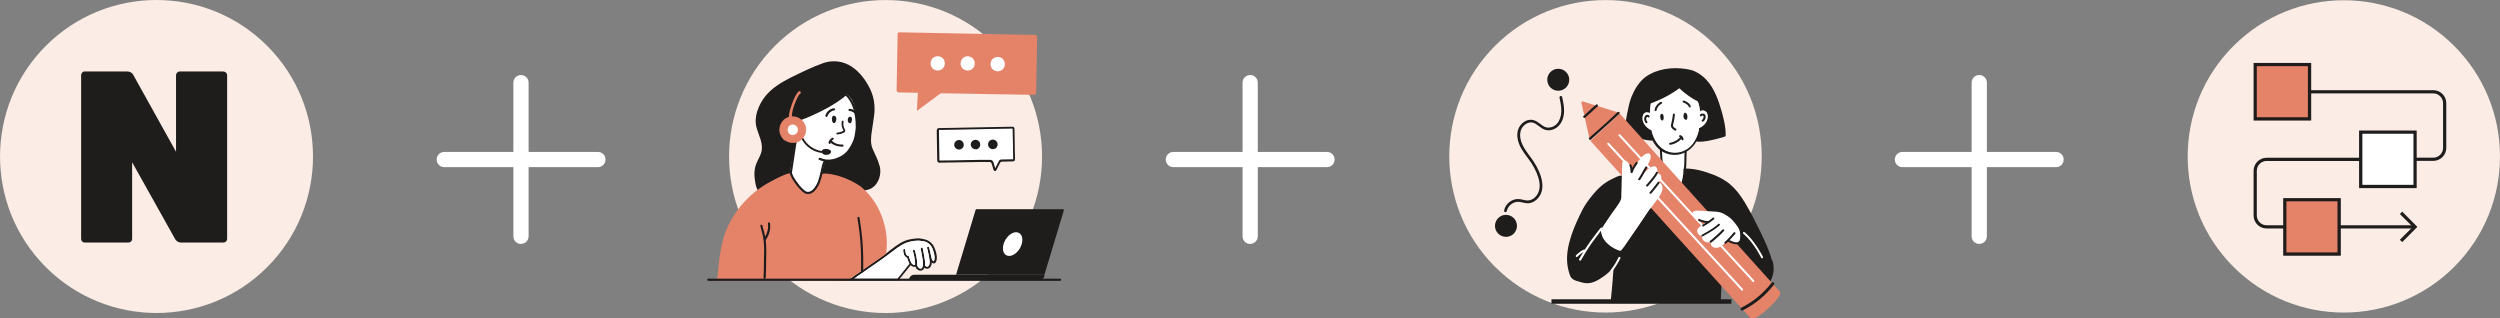 <?xml version="1.0" encoding="UTF-8"?>
<svg id="Layer_1" xmlns="http://www.w3.org/2000/svg" width="2955.4" height="375.9" version="1.1" viewBox="0 0 2955.4 375.9">
  <rect x="0" y="0" width="2955.4" height="375.9" fill="#808080" stroke="none"/>
  <!-- Generator: Adobe Illustrator 29.1.0, SVG Export Plug-In . SVG Version: 2.1.0 Build 142)  -->
  <defs>
    <style>
      .st0 {
        fill: #fbece5;
      }

      .st1 {
        fill: #fff;
      }

      .st2 {
        fill: #e58369;
      }

      .st3 {
        fill: #1f1c1c;
      }
    </style>
  </defs>
  <g>
    <path class="st1" d="M615.9,288.4c-5,0-9-4-9-9V97.7c0-5,4-9,9-9s9,4,9,9v181.6c0,5-4,9-9,9Z"/>
    <path class="st1" d="M706.8,197.6h-181.6c-5,0-9-4-9-9s4-9,9-9h181.6c5,0,9,4,9,9s-4,9-9,9Z"/>
  </g>
  <g>
    <path class="st1" d="M1477.9,288.4c-5,0-9-4-9-9V97.7c0-5,4-9,9-9s9,4,9,9v181.6c0,5-4,9-9,9Z"/>
    <path class="st1" d="M1568.7,197.6h-181.6c-5,0-9-4-9-9s4-9,9-9h181.6c5,0,9,4,9,9s-4,9-9,9Z"/>
  </g>
  <g>
    <path class="st1" d="M2339.8,288.4c-5,0-9-4-9-9V97.7c0-5,4-9,9-9s9,4,9,9v181.6c0,5-4,9-9,9Z"/>
    <path class="st1" d="M2430.6,197.6h-181.6c-5,0-9-4-9-9s4-9,9-9h181.6c5,0,9,4,9,9s-4,9-9,9Z"/>
  </g>
  <g>
    <circle class="st0" cx="1046.9" cy="185" r="185" transform="translate(175.8 794.5) rotate(-45)"/>
    <g>
      <g>
        <path class="st3" d="M1062.5,330.8c-.2.4-.5.8-1.1.7h-69.5c-1.6,0-1.6-2.5,0-2.5h69.5c1,0,1.4,1,1.1,1.8Z"/>
        <path class="st3" d="M1000.7,329.1h3.2c-.2.2-.4.4-.5.6-.6.6-.8,1.7-1.8,1.6-.5,0-1-.4-1.1-.9-.1-.5,0-.9.2-1.3Z"/>
        <path class="st3" d="M1091.5,283.7c-.1.8-.6,1.1-1.2,1.2,0,0,0,0,0,0-.1,0-.3,0-.4,0-.2,0-.3,0-.5,0,0,0,0,0,0,0,0,0-.1,0-.2-.1-.2-.1-.3-.3-.4-.6-.2-.8.4-1.6,1.3-1.6,0,0,.2,0,.3,0,0,0,0,0,0,0,0,0,.1,0,.2,0,.6.2,1.1.5,1.1,1.3Z"/>
        <path class="st3" d="M1107.3,307c-.4,1.9-1.2,4.4-3.2,4.4s-.5,0-.8-.1c-.7-.2-1.2-.5-1.8-.9-1.5-1.2-2.3-3.1-2.8-4.9-.4-1.5,1.7-2.2,2.3-.9,0,0,0,.2,0,.2.5,1.6,1.1,3.6,2.9,4,2.1-4.1.3-9.4-1-13.6-.5-1.5-1.1-2.9-2-4.2-1.7-2.3-4-4.3-6.7-5.3-1-.4-2.1-.6-3.1-.7-.3,0-.6-.1-.9-.2,0,0,0,0,0,0-.1,0-.3,0-.4,0-.2,0-.3,0-.5,0,0,0,0,0,0,0,0,0-.1,0-.2-.1-.2-.1-.3-.3-.4-.6-.2-.8.4-1.6,1.3-1.6,0,0,.2,0,.3,0,0,0,0,0,0,0,0,0,.1,0,.2,0,0,0,0,0,0,0,0,0,.1,0,.2,0,.7.1,1.5.2,2.2.4,3.8.7,7.2,3.1,9.6,6.1,3,3.9,5.8,13.3,4.8,18.1Z"/>
        <path class="st3" d="M1101.5,310.4c0,2.3-.7,4.4-2.2,5.9-1.2,1.1-3,1.7-4.6,1.3-.7-.2-1.4-.6-1.9-1.1-.2-.2-.4-.4-.6-.6-.8-1.1.3-2.3,1.3-2,.2,0,.5.2.7.5.8,1.3,2.5.9,3.5,0,2.3-2.7,1-8,.5-11.2-.5-2.6-1.1-5.3-1.7-7.9-.2-1.2-1.3-3.2.3-3.8,1.3-.3,1.6.9,1.8,1.9.4,1.4.8,2.9,1.1,4.4.3,1.9,1,4.3,1.4,6.8.3,2,.6,4,.5,5.8Z"/>
        <path class="st3" d="M1093.7,311c-.2-4.3-1.2-8.5-1.9-12.7-.2-1-.4-2-.6-3-.2-.8-.1-1.8-.7-2.4-.7-.8-2.2-.2-2.1.9,0,.2,0,.3,0,.5.7,3.6,1.5,7.2,2,10.8.4,2.4.9,4.8.7,7.3-.2,1.6-.3,3.3-1.4,4.5-1.5,1.3-3.4.2-4.4-1.2,0-.1-.2-.3-.3-.4-.4-.3-1-.4-1.4,0-1,.7-.6,1.7,0,2.4.5.5,1.1,1,1.5,1.3.8.6,1.7.9,2.7,1,2.5.1,4-1.3,4.9-3.3.4-.8.6-1.7.7-2.6.2-1,.2-2,.2-2.9ZM1088.6,294.5s0,0,0-.1c0,0,0,.1.1.2,0,0,0,0,0,0Z"/>
        <path class="st3" d="M1083.7,317.5c-.1,0-.2-.2-.3-.3-.5-.6-.8-1.2-1.2-1.9,0-.1-.1-.3-.2-.4-.6-1.4,1.3-2.3,2.1-1.3,0,0,.2.2.2.3.2.4.4.9.7,1.3,0,0,0,0,0,0,.3.4.5.6.6,1,.3,1.2-1.1,2-2,1.3Z"/>
        <path class="st3" d="M1084.4,311.9c0,.6,0,1.1-.2,1.6-.2.5-.5.9-1,1.2-.3.2-.6.4-1,.5-.7.3-1.5.3-2.2.1-1.5-.2-2.7-.9-3.6-1.9-.6-.6-1.1-1.3-1.5-2.1-.3-.6-.6-1.3-.9-1.9-.7-1.7-1.3-3.3-1.8-5,0-.2-.1-.4-.1-.6-.2-.7.2-1.4.9-1.6.6-.1,1.2.1,1.5.7h0c0,0,0,.2,0,.2.2.7.3,1.4.6,2,.9,2.2,1.9,6.5,4.4,7.3.7.2,1.7.6,2.2,0,.2-2-.1-4-.4-6-.3-2.4-.8-4.7-1.4-7.1-.2-.9-.5-1.9-.8-2.8-.6-1.5,1.7-2.5,2.3-1,.3.8.5,1.7.8,2.6.8,2.9,1.3,5.8,1.7,8.8.2,1.6.4,3.2.3,4.7Z"/>
        <path class="st3" d="M1074.5,303.1h0c0-.2-.2-.4-.4-.6-.3-.3-.7-.2-1.1-.3-1.5-.6-2.2-2.3-2.5-3.9-.2-.9-.2-1.7-.3-2.6,0-.8-.3-1.6-1.3-1.7-1.2,0-1.4,1.2-1.2,2.2,0,1.3.3,2.5.6,3.7.5,2,2,4,4,4.7.2,0,.4.1.6.2,1.1.3,1.9-.8,1.6-1.7ZM1072.5,302.5c.1,0,.3-.2.4-.2-.2,0-.3.1-.4.2,0,0,0,0,0,0Z"/>
        <path class="st3" d="M1076.8,313.2c0,.1-.2.2-.3.3-.3.3-.5.7-.8,1-.6.7-1.1,1.4-1.7,2.1-1.3,1.6-2.6,3.2-3.8,4.8-2.1,2.6-4.3,5.3-6.4,7.9-.3.4-.7.8-1,1.2,0,0-.2.2-.3.2-.2.1-.5.2-.7.2s-.6,0-.8-.3c-.5-.4-.6-1.2-.2-1.7,0,0,0,0,0,0,1.6-2,3.3-4,4.9-6.1,2.5-3.1,5-6.2,7.5-9.3.4-.5.8-.9,1.1-1.4.2-.2.3-.4.5-.6,0,0,.1-.1.2-.2.5-.4,1.1-.4,1.6,0,.5.4.6,1.3.2,1.8Z"/>
        <path class="st3" d="M1090.2,282.4s0,0,0,0c-.2-.1-.4-.2-.6-.2-2.8-.6-5.7-.5-8.6-.1-2.5.3-4.9.7-7.3,1.3-7.1,1.8-13.1,6.2-18.8,10.5-2,1.4-3.9,2.9-5.8,4.5-.4.3-.8.6-1.2.9-1.9,1.4-3.8,2.7-5.7,4.1-7.1,5.2-14.5,10.1-21.7,15.2-.9.6-1.8,1.2-2.6,1.9-.2.1-.4.3-.5.4-3.7,2.5-7.5,4.8-10.9,7.8-.4,0-.6.3-.8.5,0,.1-.1.2-.2.4-.2.7.2,1.5,1.1,1.6,0,0,.2,0,.3,0,1,0,1.6-1.1,2.4-1.6.2-.1.4-.3.6-.4,1.8-1.4,3.7-2.7,5.6-4,4.3-2.7,8.2-5.8,12.4-8.6,5.8-3.9,11.6-7.9,17.2-12,4.6-3.1,8.7-6.7,13.3-9.9,4.3-3.2,8.7-6.3,13.8-8.1,4.6-1.5,12.1-2.9,16.8-1.9.2,0,.3.1.4.1,0,0,0,0,0,0s0,0,0,0h0c1.5.2,2.1-1.6.9-2.3ZM1007.7,330.1s0,0,0,0c0,0,0-.1,0-.2,0,0,0,0,0,.1Z"/>
        <path class="st1" d="M1104,308.9c-1.8-.5-2.4-2.4-2.9-4,0,0,0-.2,0-.2-.4-2.5-1.1-5-1.4-6.8-.3-1.5-.7-2.9-1.1-4.4-.2-1-.4-2.2-1.8-1.9-1.7.6-.6,2.6-.3,3.8.7,2.6,1.2,5.2,1.7,7.9.5,3.2,1.8,8.5-.5,11.2-1,.9-2.6,1.2-3.5,0-.2-.2-.4-.4-.7-.5.2-1,.2-2,.2-2.9-.2-4.3-1.2-8.5-1.9-12.7-.2-1-.4-2-.6-3-.2-.8-.1-1.8-.7-2.4-.7-.8-2.2-.2-2.1.9,0,.2,0,.3,0,.5.7,3.6,1.5,7.2,2,10.8.4,2.4.9,4.8.7,7.3-.2,1.6-.3,3.3-1.4,4.5-1.5,1.3-3.4.2-4.4-1.2,0-.1-.2-.3-.3-.4-.3-.4-.5-.9-.7-1.3,0-.1-.1-.2-.2-.3.2-.5.2-1.1.2-1.6,0-1.6-.1-3.2-.3-4.7-.4-3-.9-5.9-1.7-8.8-.3-.9-.5-1.7-.8-2.6-.7-1.5-2.9-.6-2.3,1,.3.9.6,1.9.8,2.8.6,2.3,1.1,4.7,1.4,7.1.2,2,.6,4,.4,6-.6.7-1.5.2-2.2,0-2.5-.9-3.5-5.1-4.4-7.3-.2-.7-.4-1.4-.6-2,0,0,0-.2,0-.2h0c0-.2-.2-.4-.4-.6-.3-.3-.7-.2-1.1-.3-1.5-.6-2.2-2.3-2.5-3.9-.2-.9-.2-1.7-.3-2.6,0-.8-.3-1.6-1.3-1.7-1.2,0-1.4,1.2-1.2,2.2,0,1.3.3,2.5.6,3.7.5,2,2,4,4,4.7.4,1.7,1.1,3.3,1.8,5,.3.7.5,1.3.9,1.9,0,0-.1.1-.2.2-.2.2-.3.4-.5.6-.4.5-.8.9-1.1,1.4-2.5,3.1-5,6.2-7.5,9.3-1.6,2-3.3,4-4.9,6.1,0,0,0,0,0,0h-51.2c1.8-1.4,3.7-2.7,5.6-4,4.3-2.7,8.2-5.8,12.4-8.6,5.8-3.9,11.6-7.9,17.2-12,4.6-3.1,8.7-6.7,13.3-9.9,4.3-3.2,8.7-6.3,13.8-8.1,4.6-1.5,12.1-2.9,16.8-1.9.2,0,.3.1.4.1,0,0,0,0,0,0s0,0,0,0c0,0,0,0,0,0,.2,0,.3,0,.5,0,.1,0,.3,0,.4,0,0,0,0,0,0,0,.3,0,.6.1.9.2,1.1.2,2.1.4,3.1.7,2.7,1,5,3,6.7,5.3.9,1.3,1.5,2.7,2,4.2,1.3,4.2,3.2,9.4,1,13.6Z"/>
        <path class="st3" d="M1039.7,195.9c-1.7-6.7-5-12.9-7.8-19.2-3.1-6.7-2.4-14.2-1.3-21.3.8-6.1,1.9-12.2,2.7-18.3,1.7-12.4-.3-24.7-6.6-35.6-5.6-10.2-13.4-19.6-23.8-25-9-4.6-19.7-5.3-29.2-2.1-13.6,4.8-26.6,11.2-39.5,17.6-11,5.6-21.8,12.2-29.6,21.9-7.9,10-13.9,24.7-10.1,37.4,2.6,9.3,8.2,18.7,5.5,28.6-1.2,4.4-3.7,8.2-5.4,12.4-3.1,6.8-3.3,14.5-2,21.8.5,3.6,1.2,7.3,3.1,10.5.6,1.1,1.3,2,2.2,2.9,1.7,1.7,2.9,3.9,4.7,5.5,2,1.7,4.3,2.9,6.6,4,9.2,3.9,19.1,6.6,29.2,6.8,10.6,0,21.4-.5,31.6-3.5,5-1.4,9.6-4,14-6.6,8.6-5.5,14.8-3.6,24.1-4.8,3.2-.4,6.1-1.6,9.2-2.6,1.8-.5,3.7-.8,5.5-1.2,2.5-.6,5-1.2,7.3-2.5,8.9-5.1,12.3-17,9.8-26.6ZM971.2,205.2c-.5,2.2-1,4.5-1.8,6.6,0,0,0,0,0,0-2.1,5.8-4.3,12-9.4,15.4-1,.7-2.2,1.3-3.5,1.7,0-.3-.2-.5-.3-.7-.6-.6-2-.4-3.2-.3-.5,0-1,0-1.4,0,0,0,0,0,0,0-.2-.1-.3-.2-.5-.4-3.7-3-7.3-6.3-10.3-9.9-2.6-3.6-4.8-7.5-5.9-11.8-.1-.4-.2-.8-.3-1.2,0,0,0-.1,0-.2,0-.4,0-.7,0-1.1-.3-4.4.9-8.6,1.6-12.9.9-4.8,2-9.6,2.6-14.5.3-2.1,1-4.3.2-6,0,0,0,0,0,0-.2-.3-.4-.6-.6-.9-.3-.3-.7-.6-1.2-.8-1-.6-2.2-1.1-3.2-1.7-2.4-1.4-4.6-3.3-6.4-5.4-3.7-4.6-5.4-10.6-3.7-16.1t0,0c.5-1.5,1.2-2.9,2.2-4.2,1.6-2.4,4.2-3.4,6.8-3.3.6,0,1.1,0,1.7.2.6.1,1.1.3,1.6.5.4.2.9.4,1.3.6,1.4.7,2.1,1.7,2.8,2.4.2.2.3.3.5.4.6.4,1.4.5,2.6.1,1.1-.3,2.2-.7,3.3-1.2,2.3-1,4.6-2.1,6.9-3.2,3.6-1.7,7-3.2,10.7-4.9,1.6-.7,3.4-1.4,5.1-2.2,0,0,0,0,.1,0,.5,0,.8-.2,1.2-.4,1.3-.8,2.6-1.6,3.9-2.3,3.3-1.8,6.5-3.7,9.6-5.7,4.5-2.8,8.8-5.8,13-9,.7-.6,1.5-1.2,2.2-1.7.4-.3.8-.7,1.2-1,1.7-1.5,3.4-3,5.2-4.4-1,1.4-2.4,2.5-3.4,3.9-.3.4-.5.8-.6,1.1,0,.2,0,.5,0,.7.4,1.5,2.6,2.8,3.5,4.1,1,1.1,1.7,2.4,2.4,3.7,1.6,3.7,2.7,7.7,3.6,11.6,0,.3.1.5.2.8.4,1.6.7,3,.9,4.4,1.6,8.4,1.1,14-1,23.6-1.1,4.4-2,8.9-3.9,13.1-1,1.9-2.2,3.9-3.6,5.6-1.4,1.5-3,2.9-4.7,4.1-5.2,3.8-11.2,7.2-17.7,7.6-1.3,0-2.5,0-3.8,0-.9,0-2.1-.3-2.8.1-.1,0-.2.1-.3.2-.2.2-.4.6-.4,1.1,0,.7.2,1.3.3,2,0,.1,0,.3.1.4-.7,2-1.2,4.1-1.8,6.1-.4,1.7-.8,3.4-1.1,5.1Z"/>
        <path class="st1" d="M1011.7,144.5c-.2-3.6-.7-7.1-1.4-10.6-.4-.4-.8-.7-1.2-1-1.2-.9-2.7-1.4-4.2-1.7-1.3.4-2.5-1-1.4-2.1.8-.7,1.9-.4,2.8-.2,1.1.2,2.2.7,3.1,1.2-.8-2.9-1.8-5.7-3.1-8.3-1.6-3.2-3.7-6.1-6.2-8.7-12.2,10.2-26.6,17.5-40.9,24-3.7,1.7-7.5,3.2-11.4,4.6,3.2,2.9,5.3,7,5.2,11.8,0,3.6-1.2,6.9-3.3,9.4,4.4,8.5,12.8,14.1,21.9,15.5.9-4,11.8-2.7,10.9,1.4-1.4,3.9-8.7,4.3-10.5.9-10.1-1-19.1-7.3-23.9-16-1.8,1.7-4,3-6.4,3.7,0,.1,0,.3,0,.4-.6,4-1.2,8-1.8,11.9-.6,4.2-1.2,8.3-1.9,12.5-.6,3.8-1.1,7.5-1.7,11.3.5,1.2.9,2.5,1.5,3.7,2.1,3.9,4.8,7.5,7.5,11,2.3,2.7,4.5,5,7.4,6.9,3,1.6,6.5,0,8.6-2.3,2.4-2.6,4.3-5.6,5.6-8.9,1.2-3.6,2.4-7.3,3.1-11.1.6-2.7,1.1-5.3,1.8-8,.4-1.7,1-3.3,1.7-4.9.1-.2.3-.4.5-.6-1.8-.4-3.6-1-5.4-1.7-.7-.3-1-1.2-.6-1.9.3-.5,1-.7,1.5-.5,2.7,1.1,5.6,1.9,8.6,2.1,4.3.2,8.7-.7,12.6-2.5,4.1-1.5,7.8-4.1,10.8-7.4,3.3-4.1,5.9-8.8,7.8-13.7,1-2.9,1.5-6,1.9-9,.7-3.8.8-7.6.5-11.5ZM987.9,144c-.4.8-1.2,1.7-2.2,1.5-1.6-.3-1.9-2.2-2.1-3.5-.4-2.2,0-5.9,3-5.1,2.7,1.1,2.5,5,1.2,7.1ZM976,137.6c-.5-.9,0-1.9.4-2.8,1.1-2.4,3.1-4.4,5.5-5.6,1.2-.6,4.9-2.3,5.3-.1.1,1-.8,1.5-1.7,1.5-1.7.3-3.3,1.2-4.6,2.4-1.1,1-2,2.3-2.6,3.7.1,1.4-1.6,2.2-2.4.9ZM996.7,173c-.7.6-1.8.3-2.6.3-4.3-.3-9-1.6-12.1-4.7,0,.2,0,.4,0,.5-.2,1-1.7,1.3-2.2.5-1.2-2.5,1.9-5.5,3.9-6.8,1.4-.8,2.7,1.3,1.3,2.2-.6.3-1.2.8-1.6,1.3,1,1.1,2.3,1.8,3.5,2.6,2.8,1.4,5.9,2,9.1,1.9,1.1,0,1.7,1.4.9,2.2ZM998.9,155.8c-1.7,1.8-6.6,3.1-9.1,3.1-.6,0-1.1-.5-1.1-1.1,0-1.5,2.3-.9,3.3-1.3,1.8-.5,3.7-1,5.2-2.1,0,0,0,0,0,0-2-3.2-2.8-7.1-2.1-10.8.1-.6.6-.9,1.2-.9.6,0,1,.7.9,1.3-.4,2.1-.3,4.4.4,6.4.3.8.6,1.6,1,2.3.6.9.9,2.1.2,3ZM1004.3,145.7c-3.2-1.2-2.8-8.2,1.1-7.7,3,.5,1.9,8.4-1.1,7.7Z"/>
        <path class="st2" d="M1044.1,260.6c-4.6-15-13.4-28.8-25.3-39.1-7.9-6-17.2-10.4-26.7-13.3-2.3-.9-15.5-4.1-19.6-2.6-.6-.7-2.1-.6-2.3.6-.2,1.9-.4,3.9-.8,5.7-1.3,7.6-6.2,17.2-15.3,16.3-5-1-8.2-5.4-11.1-9.2-2.5-3-4.6-6.4-6.2-10-.7-1.3-1.1-2.8-1.6-4.1-.5-.7-1.3-.6-1.9-.1-6.2.8-26,11.8-28.6,13.4-24.9,15.3-44.3,40.5-50.9,69-2.5,10.2-3.7,20.6-4.7,31,0,1.2-.9,6.9-1.1,10.8h-1.2c-.3,0-.6,0-.8.2-.8.6-.5,2.3.8,2.3h1.2c0,.1,0,.2,0,.3h2.2c0-.1,0-.2,0-.3h151c0,0,.2,0,.3,0,.2,0,.4,0,.6-.2,0,0,.1,0,.2-.1,1-.7,1.9-1.4,2.9-2,.6-.4,1.3-.9,1.9-1.3,3.6-2.5,7.2-5,10.9-7.5,3.6-2.5,7.2-5,10.9-7.5,3.5-2.4,7-4.9,10.6-7.3,2.3-1.6,4.7-3.2,7-4.9.3-.2.5-.4.6-.8.3-.2.5-.5.6-.9.2-2.1.4-4.3.5-6.5.7-10.8-.8-21.7-4.2-32ZM973.8,206.9s0,0,0,.1c0,0,0,0,0,.1,0,0,0-.2,0-.2Z"/>
        <path class="st3" d="M902.6,328.5c.4-4.9.3-9.8.4-14.8,0-6.3.3-12.6.3-18.9,0-3.6-.2-7.1-.6-10.7-.7-5.3-2.1-10.5-3.5-15.6-.1-.4-.3-.9-.4-1.3-.4-1.6,1.9-2.3,2.4-.7,1.5,5,2.7,10,3.7,15.1.8,5.1.9,10.3,1,15.4,0,8.4-.3,16.8-.4,25.3,0,2-.1,4.1-.3,6.1,0,.7-.6,1.3-1.3,1.3-.7,0-1.3-.6-1.3-1.3Z"/>
        <path class="st3" d="M903.1,283.6c-.8-1.2.7-2.3,1.1-3.3,1.3-1.9,2.2-4.1,2.8-6.3.5-1.5.8-3.1,1-4.6,0-1.6-.1-3.2-.2-4.8,0-.4,0-.9.2-1.2.6-.9,2.2-.5,2.3.6,0,1,.1,2.1.2,3.1.2,2.1-.1,4.2-.6,6.3-.7,2.6-1.5,5.1-2.9,7.4-.5.9-1.1,1.7-1.6,2.6-.4.9-1.6,1.1-2.2.3Z"/>
        <path class="st3" d="M1018.7,322.1c-1.4-.4-.9-1.6-.9-2.6,0-1.5,0-3,.1-4.5.3-12.7-.3-25.3-1.6-37.9-.8-6.5-1.6-12.9-2.7-19.3-.3-1.6,2.1-2.1,2.5-.5.7,4.1,1.3,8.3,1.8,12.4,2.1,15,2.8,30.1,2.6,45.2,0,1.7,0,3.3-.2,5,0,1.1-.2,2.6-1.6,2.4Z"/>
        <path class="st3" d="M941.5,168.9c-.6,4-1.2,8-1.8,11.9-.6,4.2-1.2,8.3-1.9,12.5-.6,3.8-1.1,7.5-1.7,11.3,0,0,0,.1,0,.2,0,.4-.3.8-.7,1-.2,0-.4.1-.6.1s0,0,0,0c0,0,0,0-.1,0-.6,0-1.1-.6-1.1-1.2h0c0,0,0-.1,0-.2.6-3.9,1.2-7.9,1.8-11.8.6-4.2,1.2-8.4,1.9-12.6.5-3.3,1-6.7,1.5-10,0,0,0,0,0,0,0-.3,0-.6.1-1,0-.2,0-.3,0-.5,0-.4.3-.8.7-.9.2-.1.5-.2.8-.1.5,0,1,.5,1.1,1,0,.1,0,.3,0,.4Z"/>
        <path class="st3" d="M974.9,193.7c-1,2.7-1.5,5.6-2.1,8.5-.2,1.1-.4,2.1-.6,3.2-.6,2.8-1.4,5.6-2.3,8.3-.5,1.8-1.2,3.6-2.1,5.2-2.9,5.3-7.8,12-14.7,10.2-1.7-.4-3.1-1.5-4.4-2.6-4.5-3.8-8-8.6-11.2-13.5-1.1-1.7-2.1-3.3-2.7-5.2-.2-1-1.1-2.1-1.1-3.1h0c0,0,0-.1,0-.2,0-.2,0-.3.2-.5.2-.3.4-.4.6-.5.7-.2,1.6.2,1.7,1,0,0,0,0,0,.1.5,1.2.9,2.5,1.5,3.7,2.1,3.9,4.8,7.5,7.5,11,2.3,2.7,4.5,5,7.4,6.9,3,1.6,6.5,0,8.6-2.3,2.4-2.6,4.3-5.6,5.6-8.9,1.2-3.6,2.4-7.3,3.1-11.1.6-2.7,1.1-5.3,1.8-8,.4-1.7,1-3.3,1.7-4.9.1-.2.3-.4.5-.6.2-.1.5-.2.7-.2.1,0,.3,0,.4.1.2.1.4.2.5.4.7.8-.2,2-.5,2.9Z"/>
        <path class="st3" d="M939.1,170c-8.5-1.7-14.7-9.7-16.6-17.8-1.4-5.4,1-11.3,5.8-14.2,6.2-3.8,13.1-.1,12.8,7.2,0,1.7-2.5,1.6-2.5,0,.1-1.7-.4-3.4-1.5-4.7-3.8-3.7-9.7.2-11.5,4.2-3.1,6.9,2.6,16.3,8.3,20.3,1.9,1.3,4,2.3,6.2,2.6,2.2.4,1.3,3.2-1,2.4Z"/>
        <path class="st3" d="M1007.2,106.4c-1.7,1.8-3.5,3.4-5.3,5-.1.1-.2.2-.4.3-.5.5-1,.9-1.6,1.3-12.2,10.2-26.6,17.5-40.9,24-3.7,1.7-7.5,3.2-11.4,4.6-.3,0-.5.2-.8.3-1.1.3-3.8,1.5-5.9,1.9-1.2.2-2.2.1-2.5-.6-.4-1.2.6-1.7,1.6-1.9.1,0,.2,0,.3,0h0c1.6-.4,3.2-.9,4.8-1.5,3.5-1.2,7-2.7,10.5-4.1,17.8-8,35.9-17.1,49.7-31.2,1.1-1.2,3,.6,1.8,1.8Z"/>
        <path class="st3" d="M1013.2,159c-.6,3.7-1.6,7.4-3.3,10.8-2.6,5.4-5.9,10.7-10.7,14.4-2.2,1.8-4.7,3.1-7.3,4.1-4.6,2-9.7,3.2-14.7,2.8-.6,0-1.2-.1-1.8-.2-.4,0-.8-.1-1.2-.2-.1,0-.3,0-.4,0-1.8-.4-3.6-1-5.4-1.7-.7-.3-1-1.2-.6-1.9.3-.5,1-.7,1.5-.5,2.7,1.1,5.6,1.9,8.6,2.1,4.3.2,8.7-.7,12.6-2.5,4.1-1.5,7.8-4.1,10.8-7.4,3.3-4.1,5.9-8.8,7.8-13.7,1-2.9,1.5-6,1.9-9,.7-3.8.8-7.6.5-11.5-.2-3.6-.7-7.1-1.4-10.6-.3-1.3-.6-2.5-.9-3.8-.8-2.9-1.8-5.7-3.1-8.3-1.6-3.2-3.7-6.1-6.2-8.7-.2-.2-.3-.3-.5-.5-.4-.3-.4-.8-.3-1.1.1-.5.6-1,1.2-1,.3,0,.6,0,.9.4,0,0,.2.2.3.3.1.1.3.3.4.4,3.1,3.3,5.8,7.1,7.5,11.3,1.2,3.2,2.3,6.5,3.1,9.9.4,1.9.8,3.7,1.1,5.6,1,6.9,1,13.9-.4,20.7Z"/>
        <path class="st3" d="M998.9,155.8c-1.7,1.8-6.6,3.1-9.1,3.1-.6,0-1.1-.5-1.1-1.1,0-1.5,2.3-.9,3.3-1.3,1.8-.5,3.7-1,5.2-2.1,0,0,0,0,0,0-2-3.2-2.8-7.1-2.1-10.8.1-.6.6-.9,1.2-.9.6,0,1,.7.9,1.3-.4,2.1-.3,4.4.4,6.4.3.8.6,1.6,1,2.3.6.9.9,2.1.2,3Z"/>
        <path class="st3" d="M996.7,173c-.7.6-1.8.3-2.6.3-4.3-.3-9-1.6-12.1-4.7-.4-.3-.7-.7-1-1.1-.6-1.3,1.1-2.4,2.1-1.4,0,.1.2.2.3.3,1,1.1,2.3,1.8,3.5,2.6,2.8,1.4,5.9,2,9.1,1.9,1.1,0,1.7,1.4.9,2.2Z"/>
        <path class="st3" d="M984.8,165.1c-.6.3-1.2.8-1.6,1.3-.1.1-.2.2-.3.4-.5.5-.9,1.2-.9,1.9,0,.2,0,.4,0,.5-.2,1-1.7,1.3-2.2.5-1.2-2.5,1.9-5.5,3.9-6.8,1.4-.8,2.7,1.3,1.3,2.2Z"/>
        <path class="st3" d="M987.9,144c-.4.8-1.2,1.7-2.2,1.5-1.6-.3-1.9-2.2-2.1-3.5-.4-2.2,0-5.9,3-5.1,2.7,1.1,2.5,5,1.2,7.1Z"/>
        <path class="st3" d="M1004.3,145.7c-3.2-1.2-2.8-8.2,1.1-7.7,3,.5,1.9,8.4-1.1,7.7Z"/>
        <path class="st3" d="M985.6,130.6c-1.7.3-3.3,1.2-4.6,2.4-1.1,1-2,2.3-2.6,3.7.1,1.4-1.6,2.2-2.4.9-.5-.9,0-1.9.4-2.8,1.1-2.4,3.1-4.4,5.5-5.6,1.2-.6,4.9-2.3,5.3-.1.1,1-.8,1.5-1.7,1.5Z"/>
        <path class="st3" d="M1014.2,138.2c-.2,0-.4.1-.6,0-.6,0-1.1-.7-1.3-1.4,0-.2-.2-.3-.2-.5-.5-.9-1.1-1.7-1.9-2.4-.4-.4-.8-.7-1.2-1-1.2-.9-2.7-1.4-4.2-1.7-1.3.4-2.5-1-1.4-2.1.8-.7,1.9-.4,2.8-.2,1.1.2,2.2.7,3.1,1.2.6.3,1.2.7,1.7,1.1.5.4,1,.9,1.5,1.4.1.1.2.3.4.4.8,1.1,3.4,4.3,1.3,5.2Z"/>
        <path class="st3" d="M931.3,156.3c-2.1-1.9-3.4-5.4-2.3-8.1.9-2.3,3.9-3.1,5.7-1.3.7.7,2.1,2,2,3.1-.1,1.1-1.7,1.5-2.3.6-.7-1-2.3-3.3-3.2-1.2-.5,1.7.3,3.5,1.4,4.8,1.4.9,0,3-1.4,2.2ZM931.8,154c.1,0,.2,0,.3,0,0,0,0,0,0,0,0,0-.1,0-.2,0,0,0,0,0,0,0,0,0,0,0,0,0,0,0,0,0,0,0h0s0,0,0,0Z"/>
        <path class="st3" d="M1228.6,331h-154c0-3.4,2.8-6.2,6.2-6.2h154.1c0,3.4-2.8,6.2-6.2,6.2Z"/>
        <path class="st3" d="M1234.8,324.8h-104.6l23.1-76.6c.2-.5.7-.9,1.2-.9h101.9c.9,0,1.5.8,1.2,1.6l-22.9,75.8Z"/>
        <path class="st1" d="M1205.7,293.5c-4.2,7.2-11.4,10.9-16.2,8.2-4.8-2.7-5.2-10.8-1-18.1,4.2-7.2,11.4-10.9,16.2-8.2,4.8,2.7,5.2,10.8,1,18.1Z"/>
        <path class="st3" d="M976.6,179.8c0,0,0,.1,0,.2,0,.5-.5.9-1,.9-1.3,0-2.5,0-3.8-.1-10.1-1-19.1-7.3-23.9-16-1.6-2.9-2.7-6-3.3-9.3,0-.4.2-.9.6-1.1h0c.6-.3,1.4,0,1.5.7.6,2.9,1.5,5.5,2.8,8,4.4,8.5,12.8,14.1,21.9,15.5,1.4.2,2.7.3,4.1.3.6,0,1,.5,1,1Z"/>
        <path class="st2" d="M952.9,153.5c0,3.6-1.2,6.9-3.3,9.4-.5.6-1,1.2-1.6,1.8-1.8,1.7-4,3-6.4,3.7,0,0-.2,0-.3,0-.7.2-1.5.4-2.3.5-.3,0-.5,0-.8,0-.4,0-.8,0-1.2,0s-.7,0-1,0h0c-1.5-.1-3-.4-4.4-1-1.3-.5-2.5-1.1-3.7-1.9-2.4-.6-5.1-5.6-5.8-7.8-1.1-3.1-1-6.4,0-9.5.4-1.3,1-2.6,1.7-3.7t0,0c1.6-2.7,4-4.9,7-6.1.6-.3,1.3-.5,1.9-.7.6-.2,1.1-.3,1.7-.4.6-.1,1.1-.2,1.7-.2.4,0,.8,0,1.2,0,2.9,0,5.6.9,8,2.3.4.3.9.6,1.3.9.4.3.8.6,1.1.9,3.2,2.9,5.3,7,5.2,11.8Z"/>
        <path class="st1" d="M934.6,147.8c4.1-1.9,8.7,1.2,8.7,5.7,0,3.5-3,6.1-6.2,6.1s-1.4-.1-2.1-.4c-.5-.2-1-.4-1.4-.8-.9-.2-2-2.2-2.2-3.1-1-2.9.5-6.4,3.3-7.6Z"/>
        <path class="st2" d="M932.7,136.8c.2-6.3,6.7-24.8,11.6-28.9,1.6-.8,3.2,1.3,1.9,2.6-1.6,1.3-2.6,3.2-3.6,5-1.7,3.7-6.7,14.2-6.6,23.5.1,1.4-1.8,2.2-2.8,1.2-.8-.9-.5-2.3-.5-3.4Z"/>
        <path class="st3" d="M982.4,179.9c-1.4,3.9-8.7,4.3-10.5.9-.3-.6-.5-1.3-.4-2.1,0,0,0-.1,0-.2.9-4,11.8-2.7,10.9,1.4Z"/>
        <path class="st2" d="M1221.4,41.1c3.7-.3,5,.7,4.6,4.7-.2,19.3-.7,38.6-1,57.9-.5,2.6,1.4,8.2-2.4,8.4-29.6-.3-59.1-1-88.7-1.5-5.5-.1-21.9-.3-21.9-.3l-28.1,20.8,1.2-21.4s-13.7-.4-23.1-.5c-3.4-.5-1.6-5.1-2-7.5.1-8.6.3-17.2.5-25.7.2-10.8.4-21.6.6-32.4.1-1.9-.7-5.3,2-5.4,46.7.9,88.3,1.7,135,2.6,7.8.1,15.5.3,23.3.4Z"/>
        <path class="st1" d="M1179.5,67.3c10.8.2,11.4,16.1.4,17-11.4.1-12.1-16-.8-17h.4Z"/>
        <path class="st1" d="M1145.8,66.8c9.5,2.2,8.3,16.1-1.5,16.6-1.6,0-3.2-.3-4.6-1.1-7.6-4.5-3.9-15.9,4.3-15.8.6,0,1.2,0,1.8.2Z"/>
        <path class="st1" d="M1108.6,66.5c10.7.2,11.3,15.9.4,16.8-11.3.5-12-16-.9-16.8h.5Z"/>
        <path class="st3" d="M1254.4,330.7h0c0,.7-.6,1.3-1.3,1.3h-415.8c-1.7,0-1.7-2.7,0-2.6h415.8c.7,0,1.3.6,1.3,1.4Z"/>
      </g>
      <g>
        <path class="st1" d="M1174.4,191.7l2.1,7.2,4.5-8.8c.4-.9,1.3-1.4,2.3-1.5l14.4-.3s0,0,0,0c.1-.2,0-1,0-1.5,0-.5,0-1,0-1.5,0-3.5-.1-7-.2-10.5v-3.7c-.2-5.8-.3-11.5-.4-17.3,0-.2,0-.5,0-.8,0-.3,0-.8,0-1-13.3.2-25.8.5-38.3.7-11.4.2-22.8.4-34.9.7l-12.7.2h0c-1,0-1.2,0-1.2,0,0,0-.2.2,0,1.2h0c0,6.9.2,13.8.3,20.6,0,3.6.1,7.2.2,10.9,0,.5,0,1.1,0,1.8,0,.5,0,1.5,0,1.7,0,0,0,0,0,0,10.1,0,20.4-.3,30.4-.5,5.9-.1,11.8-.2,17.7-.3,1.5,0,4.3,0,7,0,1.4,0,3.4,0,5.1,0,1.7,0,3.1,1.1,3.6,2.7Z"/>
        <path class="st3" d="M1176.3,202.1c-.1,0-.3,0-.4,0-.7-.1-1.2-.7-1.4-1.3l-2.2-7.4c-.3-1.1-1.4-1.9-2.6-1.9-1.2,0-2.7,0-4.1,0-2.8,0-5.5,0-7,0-5.9,0-11.8.2-17.7.3-10,.2-20.3.4-30.5.5-1,0-1.5-.4-1.8-.8-.8-.9-.7-2.3-.7-3.5,0-.5,0-1,0-1.3v-.2c0-3.6-.2-7.3-.2-10.9-.1-6.7-.3-13.6-.3-20.4,0-1,0-2.2.7-3,.8-.8,2-.8,3-.8l12.6-.2c12.1-.2,23.5-.4,34.9-.7,12.6-.2,25.1-.5,38.5-.7h0s0,0,0,0c2.3.1,2.2,2.5,2.2,3.4,0,.2,0,.4,0,.6.1,5.8.2,11.6.3,17.4v3.7c.1,3.5.2,7.1.3,10.6h0c0,0,0,.2,0,.2,0,.2,0,.6,0,1.1,0,1.2.3,3.6-2.1,4h-.2s-13.1.3-13.1.3c-1,0-1.9.6-2.3,1.5l-4.4,8.7c-.3.6-.9,1-1.6,1ZM1174.4,191.7l2.1,7.2,4.5-8.8c.4-.9,1.3-1.4,2.3-1.5l14.4-.3s0,0,0,0c.1-.2,0-1,0-1.5,0-.5,0-1,0-1.5,0-3.5-.1-7-.2-10.5v-3.7c-.2-5.8-.3-11.5-.4-17.3,0-.2,0-.5,0-.8,0-.3,0-.8,0-1-13.3.2-25.8.5-38.3.7-11.4.2-22.8.4-34.9.7l-12.7.2h0c-1,0-1.2,0-1.2,0,0,0-.2.2,0,1.2h0c0,6.9.2,13.8.3,20.6,0,3.6.1,7.2.2,10.9,0,.5,0,1.1,0,1.8,0,.5,0,1.5,0,1.7,0,0,0,0,0,0,10.1,0,20.4-.3,30.4-.5,5.9-.1,11.8-.2,17.7-.3,1.5,0,4.3,0,7,0,1.4,0,3.4,0,5.1,0,1.7,0,3.1,1.1,3.6,2.7Z"/>
        <path class="st3" d="M1133.8,176.8c-3.3,0-6.3-3-5.7-6.5.6-4.4,6.1-6.4,9.3-3.4,2,1.7,2.5,4.8,1.3,7.1-.8.9-1.7,1.9-2.9,2.4-.7.3-1.3.4-2,.4Z"/>
        <path class="st3" d="M1147.9,172.8c-1.9-5.2,4.3-9.8,8.7-6.4,3.7,2.8,2.5,8.7-1.8,10.1-.3,0-.7,0-1,0-2.6,0-4.9-1.1-5.9-3.8Z"/>
        <path class="st3" d="M1173.8,176.4c-3.9,0-7-4-5.3-8,1.2-3,5.1-4.3,7.9-2.7,2.8,1.5,3.8,5.3,2.1,8-.6.9-1.5,2.1-2.6,2.2-.7.3-1.4.4-2.1.4Z"/>
      </g>
    </g>
  </g>
  <g>
    <circle class="st0" cx="1898" cy="184.8" r="184.7" transform="translate(425.2 1396.2) rotate(-45)"/>
    <g>
      <g>
        <path class="st1" d="M1989.2,221h-26.6c1.5-18.6,2-35.5,0-48h26.6c4.6,11.2,4.1,27.7,0,48Z"/>
        <path class="st3" d="M2095.2,307.6c2.1,7.1,2.2,13.3-.3,20.3-.5,1.2-1.5,4.8-3,5.3-.2.2-.5.3-.8.3s-.6-.1-.8-.3c-2.4-2.5-4.7-5-7.1-7.4-2.9-3.1-5.8-6.1-8.8-9.2-3-3.2-6-6.3-9.1-9.5-2.9-3.1-5.9-6.2-8.8-9.2-2.9-3.1-5.9-6.2-8.8-9.3-.8-.9-1.7-1.7-2.5-2.6-.3-.3-.7-.7-1-1-.2-.1-.4-.3-.6-.4-.4-.2-.5-.6-.6-.9-.2-.5,0-1.1.3-1.5.5-.4,1.2-.3,1.6,0,.3.3.5.5.8.8,2.1,1.2,4.2,2.4,6.5,3.2,1.8.9,3.2-.2,4-1.8.1-.2.2-.5.2-.7,0,0,0-.1,0-.2,0-.7-.2-1.4-.2-2.1-.5-4.3-.7-8.5-2.7-12.3-2-3.1-5.1-5.3-7.8-7.7-5-4.9-9.3-8.4-16.5-9.6-1.9-.3-3.8-.2-5.7,0-4.2,0-8.4.1-12.6-.5-.5-.1-.7-.4-.9-.7-.2,0-.3-.2-.4-.3-2.5-2.8-4.9-5.6-7.4-8.4-2.8-3.2-5.5-6.3-8.3-9.5-1.4-1.6-2.8-3.2-4.2-4.8-.7-.8-1.4-1.6-2-2.3-.3-.4-.7-.7-1-1.1-.1-.2-.3-.3-.3-.4-.2-.2-.4-.5-.4-.8,0,0,0,0,0,0-.1-.5,0-1,.4-1.4.8-1.1,1.4-2.3,1.8-3.6,1.1-3.4,2.2-6.9,2.5-10.4.1-2.1,0-4.3-.4-6.4,0-.3,0-.5,0-.8,0,0,0,0,0,0,0-1.6,1.8-1.3,2.9-1.2,1.3,0,2.5.1,3.8.2,8,.5,15.7,2.6,23.2,5.2,20.7,6.9,31.6,16.6,42.7,35.1,6.9,11.5,12.9,23.5,18.8,35.6,5,10.5,10,21.2,13.1,32.5Z"/>
        <path class="st3" d="M2034.9,335.1c.1.2.2.4.2.7-.1,2.8-.2,5.6-.4,8.4-.1,3.4-.3,6.7-.4,10.1,0,.5,0,1,0,1.5,0,.2,0,.3,0,.5-.2.1-.4.2-.7.2h-127.5s0,0,.1,0c0,0,0,0,0,0,0,0,0,0,0,0,0,0,0,0,.1,0-.1,0-.3,0-.4,0,0,0,0,0,0,0,0,0-.2,0-.3,0,0,0,0,0,0,0,0,0-.2,0-.3,0h0s0,0-.1,0c-.1,0-.3,0-.4,0-.1,0-.3,0-.4,0-.2-.3-.3-.6-.3-.9,0-.5.1-1,.2-1.4.2-1.3.3-2.7.4-4,.2-2,.4-4,.6-6,.9-8.2,1.3-16.5,2-24.8,0-1.1.2-2.3.3-3.4-3.9,4.4-8.3,8.4-13.2,11.7-5.4,3.7-11.4,7.2-18.2,7.1-3.4-.1-6.7-.9-9.9-2-4-.9-8.1-2.5-9.9-6.3-1.9-4.6-3-9.6-3.6-14.6-2.3-21.5,8.8-46.1,18.5-65,3-5.5,6.7-10.6,10.6-15.4,6.3-7.9,13.7-15,22.8-19.4,4.1-1.9,8.2-4.7,12.9-4.6,0,0,0,0,0,0,0,0,0,0,0,0,0,0,0,0,0,0,0,0,0,0,0,0,0,0,.2,0,.2,0,0,0,0,0,0,0,0,0,0,0,0,0,0,0,.1,0,.2.2,0,0,.1,0,.2.1.8.7.2,2,.2,2.9-.1,1-.2,2-.3,2.9-.5,6.2-1,12.3-.9,18.5.2,5.8.7,6-3.1,10.7-4.2,5.5-8.7,10.7-12.9,16.3-2.1,2.8-3.9,5.5-5.7,8.4-.9,1.5-1.8,3.1-2.1,4.8-.3,3.6.7,7.5,2.7,10.5,2.9,4.4,7.3,7.5,12,9.8,2.4,1.1,4.8,2.2,7.3,3.2.7-1,1.5-2,2.2-2.9,9.3-11.4,17.6-23.6,25.7-35.8,2.5-3.7,5-7.5,7.3-11.4.2-.3.4-.4.6-.5,1.5-2.5,6.4-4.8,11.7,1.6,9.4,11.5,18.5,23.6,24.9,37.1,2,2.2,4,4.3,6,6.5,2.8,3.1,5.7,6.2,8.5,9.2,2.7,3,5.5,5.9,8.2,8.9,2.8,3,5.5,6,8.3,9,2.7,2.9,5.4,5.9,8.1,8.8,2.3,2.5,4.6,5,6.9,7.5.2.3.5.5.7.8,0,.1.2.2.2.3Z"/>
        <path class="st1" d="M1904.4,320.9c-.8-.5-.6-1.6,0-2.2.6-.7,1.1-1.4,1.6-2,2.9-3.9,5.2-8.1,7.4-12.4.3-.6,1-.8,1.6-.5.6.3.8,1,.5,1.6-1.2,2.3-2.4,4.7-3.8,6.9-1.2,2-2.4,4-3.8,5.8-.6.8-1.2,1.5-1.8,2.3-.3.6-1.2.8-1.7.4Z"/>
        <path class="st1" d="M2082.1,304.7c-5.6-10.4-12.2-20.6-21.2-28.4-1.3-1.1.5-3,1.7-1.7,4,3.6,7.7,7.5,10.8,11.9,4,5.4,7.6,11.1,10.7,17.1.7,1.4-1.3,2.5-2.1,1.2Z"/>
        <polygon class="st3" points="2006.4 132.4 2006.4 132.4 2006.4 132.4 2006.4 132.4"/>
        <g>
          <path class="st3" d="M2040,159.8c.2.5,0,1.2-.6,1.5-3.5,1.4-7.2,2.1-10.8,3.1-6.8,1.6-13.8,3.4-20.8,3.1-.7,0-1.5-.1-2.2-.2,0,0-.2,0-.2,0-5.5,9.7-15.5,16.4-27.1,15.8-12-.6-20-7.6-24.8-17-.3.2-.7.2-1.2.1-5.7-.3-11.3-1.7-16.9-2.9-3.6-.8-7.1-1.8-10.5-3.3-.9-.4-1.8-.9-2.7-1.4-.1,0-.2,0-.3-.2-.5-.3-.9-1-.6-1.6-.4-6.9.7-13.9,1.9-20.7,1.5-7.2,2.7-14.6,5.4-21.5,3.7-9,9-17.9,16.9-23.8,13.6-9.6,31.3-11.7,47.4-9.3,3.4.6,6.7,1.2,9.9,2.5,5.4,2.4,10.4,6,14.4,10.3,10.2,11,14.7,25.7,18.8,39.8,1.7,6.3,3.1,12.7,3.8,19.2.2,2.1.2,4.2.2,6.3,0,0,0,0,0,.1ZM2018.7,138.8c.1-2.5-.2-5.2-2.1-7-1.9-1.6-3.8-1.9-5.5-1,0,0-.1,0-.1,0h0s0,0-.1,0c0,0-.1,0-.2.1,0,0,0,0,0,0,0,0,0,0,0,0,0,0,0,0-.1,0,0,0,0,0-.1,0h0c0,0,0,0-.1.1,0,0,0,0,0,0,0,0,0,0-.1.1,0,0,0,0,0,0,0,0,0,0-.1.1,0,0,0,0-.1.1h0s0,0-.1.1c0,0,0,0,0,0,0,0,0,0,0,0,0,0,0,0,0,0,0,0,0,0-.1.1h0s0,.1-.1.1c0,0,0,0,0,.1,0,0-.1.1-.2.2,0-.3,0-.5,0-.8,0,0,0-.1,0-.2,0-.6-.1-1.2-.2-1.9-.4-3.2-1-6.5-2.5-9.4-3.9-1.6-7.4-4.1-10.9-6.5-3.8-2.7-7.4-5.6-10.8-8.8-7.7,5.8-16.2,10.6-25.1,14.4-2.8,1.2-5.6,2.4-8.6,3.4-.4,2.9-.7,5.8-.9,8.8,0,.2,0,.4,0,.7,0,.2,0,.3,0,.5,0,0,0,.2,0,.3,0,.2,0,.4,0,.6,0,.2,0,.4,0,.6-.2-.2-.5-.3-.8-.4s-.4-.2-.5-.2c0,0,0,0-.1,0-.2,0-.3-.1-.5-.2,0,0,0,0,0,0,0,0-.2,0-.3,0,0,0,0,0,0,0-3.8-1-6.4,1.8-6.6,6-.2,5.5,3.4,10.2,7.9,13.1.2.2.5.3.7.5,0,0,.1,0,.2.1,0,0,0,0,0,0,0,0,.1,0,.2.1.2,0,.3.2.5.3,0,0,.1,0,.2,0,0,0,.1,0,.2,0,0,0,.2,0,.2.1,0,0,.1,0,.2,0,0,0,.2,0,.3.1,0,0,0,0,0,0,0,.1,0,.3.1.5,0,.1,0,.3.1.4,0,.2,0,.3.1.5,0,.1,0,.2,0,.3,0,.2,0,.3.1.5,0,.1,0,.2.1.4s0,.2.1.4c2.5,8.5,7.1,16.2,14.8,20.5,10.8,6.1,24.6,3.1,32.5-6.3,4-4.8,6.5-10.5,7.9-16.5,0-.1,0-.2,0-.4,0-.1,0-.2,0-.4,0-.4.2-.7.2-1.1,0-.1,0-.2,0-.3,0-.3.1-.5.1-.8.1,0,.3-.1.4-.2.1,0,.3-.1.4-.2,0,0,0,0,0,0,.1,0,.2-.1.3-.2,0,0,0,0,0,0,.1,0,.3-.1.4-.2,0,0,0,0,0,0,0,0,.2-.1.3-.1,0,0,.1,0,.2,0,.1,0,.2-.1.3-.2,0,0,0,0,0,0,.3-.1.5-.3.8-.5,3.8-2.5,6.7-6.5,7.1-11.1Z"/>
          <path class="st1" d="M2016.6,131.9c1.9,1.7,2.2,4.5,2.1,7-.3,4.6-3.3,8.6-7.1,11.1-.3.2-.5.3-.8.5,0,0,0,0,0,0-.1,0-.2.1-.3.2,0,0-.1,0-.2,0,0,0-.2.1-.3.1,0,0,0,0,0,0-.1,0-.3.1-.4.2,0,0,0,0,0,0-.1,0-.2.1-.3.2,0,0,0,0,0,0-.1,0-.3.1-.4.2-.1,0-.3.1-.4.2,0,.3,0,.5-.1.8,0,.1,0,.2,0,.3,0,.4-.1.7-.2,1.1,0,.1,0,.2,0,.4,0,.1,0,.2,0,.4-1.4,6-3.9,11.7-7.9,16.5-7.9,9.4-21.7,12.4-32.5,6.3-7.7-4.3-12.3-12-14.8-20.5,0-.1,0-.2-.1-.4s0-.2-.1-.4c0-.2,0-.3-.1-.5,0-.1,0-.2,0-.3,0-.2,0-.3-.1-.5,0-.1,0-.3-.1-.4,0-.2,0-.3-.1-.5,0,0,0,0,0,0,0,0-.2,0-.3-.1,0,0-.1,0-.2,0,0,0-.2,0-.2-.1,0,0-.1,0-.2,0,0,0-.1,0-.2,0-.2,0-.3-.2-.5-.3,0,0-.1,0-.2-.1,0,0,0,0,0,0,0,0-.1,0-.2-.1-.2-.1-.5-.3-.7-.5-4.5-2.9-8.1-7.6-7.9-13.1.2-4.3,2.7-7.1,6.6-6,0,0,0,0,0,0,0,0,.2,0,.3,0,0,0,0,0,0,0,.2,0,.3.1.5.2,0,0,0,0,.1,0,.2,0,.3.2.5.2.3.1.5.3.8.4,0-.2,0-.4,0-.6,0-.2,0-.4,0-.6,0-.1,0-.2,0-.3,0-.2,0-.3,0-.5,0-.2,0-.4,0-.7.2-2.9.5-5.8.9-8.8,2.9-1,5.8-2.2,8.6-3.4,8.9-3.8,17.3-8.6,25.1-14.4,3.4,3.2,7,6.1,10.8,8.8,3.4,2.5,7,4.9,10.9,6.5,1.5,2.9,2.1,6.2,2.5,9.4,0,.6.1,1.2.2,1.9,0,0,0,.1,0,.2,0,.3,0,.5,0,.8,0,0,.1-.1.2-.2,0,0,0,0,0-.1,0,0,0-.1.1-.1h0s0,0,.1-.1c0,0,0,0,0,0,0,0,0,0,0,0,0,0,0,0,0,0,0,0,0,0,.1-.1h0s0,0,.1-.1c0,0,0,0,.1-.1,0,0,0,0,0,0,0,0,0,0,.1-.1,0,0,0,0,0,0,0,0,0,0,.1,0h0c0,0,0,0,.1-.1,0,0,0,0,.1,0,0,0,0,0,0,0,0,0,0,0,0,0,0,0,.1,0,.2-.1,0,0,0,0,.1,0h0s.1,0,.1,0c1.7-.8,3.7-.6,5.5,1Z"/>
        </g>
        <path class="st3" d="M1993.9,178.8c-.3,6.2-.1,12.3-.6,18.5-.6,5.5-1.1,11-2.4,16.4-1.2,3.9-2.7,10.2-6.8,12-1.4.5-2.9.4-4.3.3-8.3-1-11.5-9.9-13.6-16.8-1-3.3-1.6-6.8-2.1-10.2-.9-6.7-1.6-13.5-1.8-20.3,0-1.1-.4-2.9,1.1-2.9,1.5,0,1.2,1.6,1.3,2.7.2,6.1.7,12.1,1.5,18.1.6,5.1,1.5,10.1,3.2,15,1.8,5.3,4.8,11.8,11.2,12.2,1.1,0,2.3.1,3.2-.5,2.1-1.7,2.9-4.4,3.8-6.9,1.2-3.5,1.9-7.2,2.3-10.9.9-6.4,1.4-12.8,1.3-19.2,0-2.5.2-5,.2-7.4,0-1.5,2.4-1.6,2.4,0Z"/>
        <path class="st3" d="M1964.3,142.2c-1.4-.5-1.9-4.4-1.6-5.7.2-1.1,1.2-2.4,2.4-1.9,1.1.6,1.5,2,1.6,3.1.2,1.4,0,6-2.4,4.5Z"/>
        <path class="st3" d="M1992.4,141.5c-2.6-1.1-2.8-5.3-1.5-7.5,1.2-1.6,2.9-.2,3.4,1.3.6,1.5.7,4,0,5.4,0,.9-1.1,1.1-1.8.8Z"/>
        <path class="st3" d="M1980.1,154.3c-2.2-1.1-4.6-2.9-4.8-5.6,0-1.7.7-3.4,1-5.1.7-2.8,1-5.7,1.4-8.6.5-1.2,2.3-.8,2.3.5,0,.7-.1,1.4-.2,2-.4,3.6-1.3,7.1-2.1,10.6,0,2.1,2.1,3.2,3.6,4.1,1.3.8.2,2.8-1.2,2.1Z"/>
        <path class="st3" d="M1973.4,170.8c-.4-.4-.4-1-.1-1.4.3-.6,1-.6,1.6-.7.7-.1,1.3-.3,1.9-.5,1.6-.5,3.2-1.3,4.7-2.1,1.8-1.2,3.6-2.6,5.1-4.2,1.4-1.3,3,.7,1.5,1.9-3.1,3.3-7.1,5.9-11.5,7-1,.1-2.3.8-3.1,0Z"/>
        <path class="st3" d="M1987.8,164.8c0-1.2-.8-2.3-1.9-2.7-.9-.1-1.3-1.3-.7-1.9,1.3-1.4,3.7.9,4.3,2.1,2.2,3.9-1.3,4.5-1.7,2.5ZM1986.7,161.9c0,0,.1,0,.2-.1h0s0,0,.1,0c0,0,0,0,0,0-.1.1-.2.2-.4.3Z"/>
        <path class="st3" d="M1956.1,130.4c-.2-2.9,2.4-6.5,4.6-8.3.8-.6,2.3-1.9,3.3-1.7,1,.2,1.2,1.7.3,2.2-.5.2-1,.5-1.4.8-2,1.4-3.5,3.4-4.3,5.8-.3.8,0,1.8-1.1,2.1-.6.2-1.3-.2-1.5-.8Z"/>
        <path class="st3" d="M1996.5,126.3c-.7-2-2.7-3.3-4.6-4.3-.5-.2-1-.5-1.6-.7-.6,0-1.2-.5-1.2-1.2.3-2.6,4-.1,5.2.5,1.9,1.2,3.7,2.8,4.4,5,.4,1.5-1.8,2.1-2.3.6Z"/>
        <path class="st3" d="M1945.4,145.2c-.9-1.2-1.6-2.6-1.7-4.2-.1-2,.6-4.4,2.6-5.1,1.3-.5,3.2,0,3.8,1.4.2.6-.2,1.3-.8,1.5-.6.2-1-.2-1.4-.5-1.5-.6-1.9,1.7-1.8,2.7,0,1,.6,2,1.2,2.8.9,1.3-.9,2.7-1.9,1.4Z"/>
        <path class="st3" d="M2012,143.6c-1.2-1.4.8-2.1,1.3-3.2.9-1.6,1.1-4.8-1.6-3.5-.3.3-.5.7-1,.7-.6,0-1.3-.4-1.3-1,0-.9.8-1.6,1.5-2,1.9-.9,4.4-.3,5.2,1.7.6,1.8.1,3.9-.8,5.5-.7.9-2,2.9-3.2,1.7ZM2011.5,136.9c0-.2.1-.3,0-.5,0,.2,0,.4,0,.5Z"/>
        <path class="st2" d="M2070.4,375.9c-.4,0-.8-.1-1.2-.2,0,0,0,0,0,0,0,0,0,0,0,0,0,0,0,0,0,0,0,0,0,0-.1,0-2.8-3.1-5.7-6.3-8.5-9.4,0,0,.1,0,.2,0,.4-.2.9-.4,1.3-.6.8-.4,1.7-.9,2.5-1.3.8-.5,1.7-1,2.5-1.5,3.4-2.2,6.8-4.6,9.9-7.1,3.2-2.6,6.2-5.4,9.2-8.2,0,0,0,0,0,0,.6-.6,1.2-1.2,1.8-1.8,1.4-1.4,2.9-2.9,4.3-4.3.6-.7,1.3-1.4,1.9-2.1.3-.3.5-.6.8-.9.2-.2.3-.4.5-.6,0,0,.1-.2.2-.2.1-.1.2-.3.3-.4.2-.3.4-.5.6-.8,2.3,2.6,4.7,5.2,7.1,7.8.2.2.4.4.6.6,0,.1,0,.2,0,.3,0,.2,0,.4,0,.5,0,.2,0,.4,0,.6,0,.2,0,.4,0,.7,0,.3-.1.6-.2.9-.1.5-.3.9-.5,1.4-2.5,4.1-5.5,7.8-9,11-5.7,5.6-11.5,11.4-18.7,15.2,0,0,0,0,0,0-.4.1-.8.2-1.1.3-.5.1-1,.2-1.5.3-.6,0-1.2.1-1.8.2,0,0,0,0-.1,0-.3,0-.6,0-.9,0Z"/>
        <path class="st2" d="M2086.1,347.3h0s0,0,0,0Z"/>
        <path class="st2" d="M2086.1,347.3h0s0,0,0,0Z"/>
        <path class="st2" d="M2104.3,345s0,0,0,0c0,0,0,0,0,0Z"/>
        <path class="st2" d="M2059,364.5c-.7-.8-1.5-1.6-2.2-2.4-6.1-6.7-12.2-13.5-18.3-20.2-6.3-6.9-12.5-13.9-18.8-20.8-6.2-6.9-12.5-13.8-18.7-20.7-6.2-6.9-12.5-13.8-18.7-20.7-6.2-6.8-12.4-13.7-18.5-20.5-6.4-7.1-12.8-14.1-19.1-21.2-6.2-6.9-12.4-13.7-18.6-20.6-6.3-6.9-12.5-13.9-18.8-20.8-6.2-6.9-12.5-13.8-18.7-20.7-2.6-2.9-5.3-5.8-7.9-8.8-.2-.2-.4-.4-.6-.6.3-.3.6-.6.9-.9,3-2.8,6.1-5.7,9.1-8.5,3.1-2.9,6.2-5.8,9.3-8.6,3-2.8,5.9-5.5,8.9-8.3,2.1-2,4.3-4,6.4-6,4.8,5.3,9.5,10.6,14.3,15.9,6.2,6.9,12.4,13.8,18.6,20.7,6.1,6.8,12.3,13.7,18.4,20.5,6.2,6.9,12.5,13.9,18.7,20.8,6.3,7,12.5,13.9,18.8,20.9,6.2,6.9,12.4,13.8,18.6,20.7,6.3,7,12.7,14.1,19,21.1,6.2,6.9,12.3,13.7,18.5,20.6,6.2,6.9,12.3,13.7,18.5,20.6,5.7,6.3,11.3,12.6,17,18.9-.4.5-.7,1-1.1,1.5,0,0,0,0,0,0,0,0,0,0,0,0,0,0,0,0,0,0,0,0,0,0,0,0,0,0,0,0,0,0-.3.4-.7.8-1.1,1.2-1.3,1.4-2.5,2.8-3.9,4.2-1.4,1.4-2.8,2.9-4.3,4.3,0,0,0,0,0,0,0,0,0,0,0,0,0,0,0,0,0,0,0,0-.1.1-.2.2,0,0,0,0,0,0-1.2,1.1-2.4,2.2-3.6,3.3-1.5,1.4-3.1,2.8-4.6,4.1-1.5,1.3-3.1,2.5-4.6,3.6-3.1,2.3-6.3,4.4-9.6,6.2-.7.4-1.4.7-2.1,1-.3,0-.5.2-.8.3-.1,0-.2,0-.4,0Z"/>
        <path class="st1" d="M2059.6,343.7c-.3,0-.6-.1-.9-.4-1.5-1.6-154.1-167.9-158.4-172.6-.4-.5-.4-1.2,0-1.7s1.2-.4,1.7,0c4.3,4.7,156.9,171,158.4,172.6.4.5.4,1.2,0,1.7-.2.2-.5.3-.8.3Z"/>
        <path class="st1" d="M2072.8,333.5c-.3,0-.6-.1-.9-.4-1.5-1.6-154-167.8-158.4-172.6-.4-.5-.4-1.2,0-1.7.5-.4,1.2-.4,1.7,0,4.4,4.8,156.9,171,158.4,172.6.4.5.4,1.2,0,1.7-.2.2-.5.3-.8.3Z"/>
        <path class="st2" d="M1879.1,164.3c-1.9-8.5-3.8-17-5.7-25.6,2.9-2.5,5.7-5.1,8.6-7.6,2.2-1.9,4.3-3.9,6.5-5.8,7.4,2.3,14.7,4.6,22.1,6.9.7.2,1.4.5,2.2.7.1,0,.2,0,.3,0-2.7,2.6-5.5,5.1-8.2,7.7-3,2.8-6.1,5.6-9.1,8.5-3,2.8-6.1,5.7-9.1,8.5-1.5,1.4-3.1,2.9-4.6,4.3-.7.7-1.5,1.4-2.2,2.1-.2.2-.3.3-.5.5,0,0,0-.1,0-.2ZM1911.8,133.3c0,0,.2-.2.3-.2,0,0-.2.1-.3.2Z"/>
        <path class="st2" d="M1872.1,133.3c-.9-3.9-1.8-7.9-2.6-11.8,0-.3-.1-.5,0-.8.2-.7,1-1,1.6-.8,3.5,1,6.9,2.1,10.3,3.2,1.6.5,3.2,1,4.9,1.5-2.2,2-4.5,4-6.7,6-1.6,1.4-3.2,2.9-4.8,4.3-.6.5-1.2,1.1-1.8,1.6-.2-1.1-.5-2.2-.7-3.2Z"/>
        <path class="st1" d="M1913.9,295c0-.2.1-.3.2-.5-.1.1-.2.3-.2.5ZM1961.2,215.4c3.4,1.6,4.7,5.7,4,9.2-2.3,7.7-8.1,13.6-12.7,20-4.4,5.3-8.1,11.1-11.9,16.8-6.8,9.9-13.5,19.9-20.3,29.8-.8,1.2-1.8,2.4-2.7,3.5-.6.7-1.3,1.8-2.3,1.8,0,0-.2,0-.3,0-7.7-2.4-14.8-7.3-19.2-14.2-1.7-3.1-3.2-6.6-3.2-10.2,0-.3.1-.6.3-.8.2-.6.8-1.2,1.1-1.8.9-1.3,1.8-2.5,2.6-3.8,3.3-4.9,6.3-10,9.8-14.8,2.6-3.6,5.4-7.1,7.7-10.9,1.1-1.8,2.1-3.7,2.5-5.8.3-1.6.2-3.2.2-4.7,0-3.7.3-7.3.2-11-.1-4.2.4-8.5.4-12.7,0-3,0-6.1.2-9.1.3-1.9-.2-5.1,1.4-6.4,1.3-1.1,3.1-.4,4.3.7,3.5,3,4.7,7.9,4.9,12.3,0,0,0,0,0,.1,2.5-4,5-8,7.8-11.7,2.2-3,4.4-6.2,7.5-8.4,4.9-3.5,8.8-2.7,7.7,4-.7,2.8-2.2,5.2-3.4,7.7-2,4.1-4.1,8.2-6.6,11.9,2.8-3.1,13.5-14.7,17.2-8.6,1,1.6,1.3,3.5.9,5.3,0,.3-.1.7-.2,1,1.3.2,2.9,1.1,3.5,1.8.9.9,1.5,2.2,1.4,3.5,0,2.2-1.8,3.7-3,5.4Z"/>
        <path class="st1" d="M2057,275.9c.3,2.9.5,5.9-.6,8.6-2.6,5.4-7.1,1.5-10.8,0-1-.5-1.5-.5-2.4,0-.8.5-1.7,1.1-2.4,1.7-3.3,2.5-7.5,6.9-11.9,6.8-4.3-.2-6.6-2.2-6.7-6.7-2.7.7-6,.3-8.1-1.6-1.4-1.3-2.3-3.3-2.1-5.3-1.2-.5-2.5-.7-3.4-1.6-1.4-1.3-2.4-3.2-2.3-5.1.2-3,3.8-5,5.9-6.8,1.8-1.3,3.5-2.5,5.3-3.9-3.6-.5-7.1-1.7-10.4-3.3-2.2-1.2-4.3-2.8-5.8-4.8-1.2-1.7-.2-3.8,1.8-4.4,2-.6,4.1-.5,6.1-.4,3.6.2,7.2.4,10.8.6,6,.5,12.5,0,18,3.2,3.1,1.7,6.1,3.6,8.7,6,2.5,2.4,4.6,5.2,6.7,8,1.9,2.6,3.4,5.5,3.7,8.8Z"/>
        <path class="st3" d="M1936.8,212.7c-.4-.5-.3-1.2.2-1.7.4-.7.9-1.3,1.3-2,1.9-3.2,3.8-6.3,5.5-9.6.4-.7.8-1.4,1.2-2.1.8-1.3,2.8-.2,2.1,1.2-.8,1.5-1.7,3.1-2.5,4.6-1,1.8-2,3.5-3.1,5.3-.7,1.3-1.5,2.6-2.3,3.8-.4.9-1.6,1.3-2.2.4Z"/>
        <path class="st3" d="M1946.4,220.3c-.5-.4-.6-1.2-.2-1.7,1-1.2,2.1-2.4,3-3.4,2.3-2.6,4.5-5.4,6.5-8.2.9-1.2,1.5-2.5,2.3-3.7,1.4-1.1,2.7.6,1.6,1.9-2.8,5-6.6,9.4-10.4,13.7-.7.7-1.6,2.3-2.8,1.5ZM1958.8,205.3c.2,0,.3,0,.5-.1-.2,0-.3.1-.5.1Z"/>
        <path class="st3" d="M1950.4,229c-.5-.4-.6-1.2-.2-1.7,1.1-1.2,2.1-2.5,3.2-3.8,1.9-2.4,3.8-4.8,5.6-7.2.4-.5.7-1.1,1.3-1.4,1.3-.5,2.3,1.2,1.2,2-1.1,1.4-2.2,2.8-3.3,4.3-1.2,1.6-2.4,3.1-3.7,4.6-.8,1-1.6,2-2.4,2.9-.4.5-1.2.6-1.7.2Z"/>
        <path class="st3" d="M1927.6,203.6c0-2.7-.3-5.4-1.3-7.9-.5-1.4,1.6-2.2,2.2-.9.5,1.2.9,2.4,1.1,3.7,1.3-2.4,2.7-4.5,4.2-6.7.4-.5,1.1-.7,1.7-.3.5.4.7,1.1.3,1.7-1.1,1.6-2.2,3.3-3.2,5-1,1.6-1.9,3.4-2.4,5.3-.3,1.5-2.1,1.7-2.5.2Z"/>
        <path class="st3" d="M2012.5,267.2c-.7-1.3.5-1.8,1.5-2.3,1.7-1,3.3-2.1,4.9-3.2,2.1-1.3,4.1-2.8,6-4.4,1.4-.7,2.5,1.4,1.1,2.1,0,0,0,0,0,0,0,0,0,0,0,0-2.4,2.1-5.1,3.8-7.8,5.6-1.2.8-2.5,1.6-3.8,2.3-.6.5-1.6.7-2.1,0Z"/>
        <path class="st3" d="M2011.4,279.1c-.3-.6,0-1.3.5-1.6,1.3-.7,2.6-1.4,3.8-2.1,4.7-2.6,9.3-5.5,13.6-8.9.6-.5,1.2-.9,1.7-1.5.3-.3.7-.7,1-.6.7,0,1.4.7,1.2,1.4-.1.4-.4.7-.8,1-.7.6-1.5,1.3-2.2,1.8-2.9,2.3-6.1,4.4-9.3,6.3-2.4,1.4-5,2.9-7.4,4.2-.7.5-1.7.7-2.2-.2ZM2031.9,266.9c-.1,0-.3,0-.4-.1.1,0,.3.1.4.1Z"/>
        <path class="st3" d="M2021.2,286.4c-.6-.9.2-1.6.9-2.1.7-.5,1.3-1.1,2-1.6,4.2-3.6,8.3-7.2,12-11.2,0,0,0,0,0,.1,0,0,0,0,0,.1.7-1.4,2.8-.3,2.1,1.1-1.2,1.5-2.6,2.7-3.9,4.1-2.7,2.6-5.6,5.1-8.5,7.6-.7.6-1.3,1.2-2,1.7-.7.6-1.7,1.2-2.4.2Z"/>
        <path class="st3" d="M2018.1,263.6c-3.1-.2-6.1-.9-8.9-2-.6-.3-1.3-.4-1.6-1-.3-.6,0-1.3.5-1.6.8-.4,1.6.4,2.4.6,2.8,1,5.8,1.8,8.8,1.7,1-.1,1.7,1.2,1,2-.5.6-1.4.4-2.2.4Z"/>
        <path class="st3" d="M2038.9,288c-.7-.6-.5-1.7.2-2.1,2.9-2.4,5.3-5.3,7.8-8,.9-1,1.8-2,2.6-3,.4-.5,1.2-.6,1.7-.2.5.4.6,1.2.2,1.7-.7,1-1.6,1.9-2.4,2.7-1.2,1.3-2.4,2.7-3.6,4-1.4,1.5-2.9,3.1-4.5,4.4-.6.5-1.3,1.1-2.1.5Z"/>
        <path class="st3" d="M2052.1,288.8c-2.2-.2-4.4-.9-6.5-1.7-1-.5-2.2-1-3.1-1.6-1-1.1.4-2.7,1.6-1.8,1.2.6,2.3,1.3,3.6,1.7,2,.6,5.9,2,7.6.3,1-1.1,2.8.3,1.8,1.5-1.2,1.4-3.2,1.9-5,1.6Z"/>
        <path class="st1" d="M1867.2,307.9c-.6-.3-.8-1.1-.4-1.6.9-1.7,1.9-3.3,2.9-5,4.4-7.4,9.1-14.6,14.4-21.4,1.9-2.5,3.7-5,5.6-7.4.6-.8,1.2-1.6,1.9-2.4.3-.4.7-.9,1.3-1.1.6-.2,1.3.2,1.5.8.2.7-.3,1.2-.8,1.6-.6.8-1.2,1.6-1.8,2.4-4.3,5.9-9,11.7-13,17.8-2.4,3.6-4.7,7.3-6.9,11-1,1.6-1.9,3.3-2.8,4.9-.3.6-1.1.8-1.6.4Z"/>
        <path class="st1" d="M1863.1,303.5c-1.3-1.4,1.2-2.7,2-3.6,2.2-1.9,4.5-3.8,7.3-4.8,1.2-.6,2.5.7,1.6,1.8-.2.3-.6.5-.9.5-.4.1-.7.3-1.1.5-1.9,1-3.7,2.4-5.3,3.8-.7.6-1.3,1.2-2,1.8-.5.5-1.2.5-1.7,0ZM1872,295.8c0,0,0-.2.1-.2,0,0,0,.2-.1.2Z"/>
        <path class="st3" d="M1912.3,132.5l-13.8,12.9s-18.3,16.3-19.7,17.5c-1.4,1.2.6,3.3,1.9,2.1l33.6-30.4c.6-.5.6-1.4.1-1.9h0c-.5-.6-1.4-.7-2-.2Z"/>
        <path class="st3" d="M1886.7,123.8l-5.5,4.7s-7.7,7.3-9.1,8.5c-1.4,1.2.5,3.3,1.9,2.1l14.6-13.3c.6-.5.6-1.4.1-1.9h0c-.5-.6-1.4-.7-2-.2Z"/>
        <path class="st3" d="M2059.4,367.1c-.7,0-1.3-.4-1.6-1-.4-.9,0-2,.8-2.4,14-7,26-16.9,35.7-29.4.6-.8,1.7-.9,2.5-.3.8.6.9,1.7.3,2.5-10.1,13-22.5,23.2-36.9,30.4-.3.1-.5.2-.8.2Z"/>
      </g>
      <path class="st3" d="M1846.8,114.5c0,0,0,.1,0,.2,1.1,5.5,2.3,11.1,2.2,16.9-.1,4.7-1.2,11.3-5.8,16.5-4.4,5-11.1,7.1-16.7,5.3-2.8-.9-5.2-2.7-7.4-4.4-2.3-1.7-4.4-3.3-6.9-4-6.2-1.7-12.6,3.6-14.4,9.3-2.3,7.4,1,15.3,3.2,19.2,2,3.7,4.6,7.2,7.1,10.6,1.6,2.2,3.4,4.5,4.9,6.9,2.6,3.9,4.8,8,6.6,12.3,3.6,8.6,4.6,15.9,3.1,22.3-1.7,7.1-8.2,14.7-16.7,14.7-2.1,0-4.2-.5-6.1-.9-1.7-.4-3.2-.7-4.8-.8-6.4-.3-12.7,4.7-13.8,10.9-.2.9-1,1.4-1.9,1.3-.9-.2-1.4-1-1.3-1.9,1.4-7.9,9.1-14,17.1-13.6,1.8,0,3.6.5,5.3.9,1.9.4,3.6.8,5.4.8,6.9,0,12.2-6.3,13.6-12.2,1.4-5.7.4-12.4-2.9-20.3-1.7-4.1-3.9-8.1-6.3-11.8-1.5-2.3-3.2-4.5-4.8-6.7-2.6-3.5-5.2-7-7.4-10.9-4.2-7.7-5.5-15.4-3.5-21.7,2.3-7.3,10.1-13.6,18.2-11.4,3.1.8,5.6,2.7,8,4.5,2.1,1.6,4.2,3.1,6.5,3.9,4.4,1.4,9.9-.4,13.4-4.3,3.1-3.5,4.8-8.6,5-14.5.1-5.4-1-10.9-2.1-16.2-.2-.9.4-1.7,1.2-1.9.8-.2,1.6.3,1.8,1.1Z"/>
      <path class="st3" d="M2007.9,354.6h-169.7c-2.1,0-2,3.1,0,3.1h169.7c.8,0,1.5-.6,1.5-1.5h0c0-.9-.7-1.7-1.5-1.7Z"/>
      <circle class="st3" cx="1842.1" cy="94.3" r="13"/>
      <circle class="st3" cx="1780.3" cy="267" r="13"/>
    </g>
    <rect class="st3" x="1834.1" y="353.8" width="212.7" height="5.3"/>
  </g>
  <g>
    <circle class="st0" cx="2770.8" cy="184.9" r="184.6" transform="translate(680.8 2013.4) rotate(-45)"/>
    <g>
      <g>
        <rect class="st2" x="2666" y="76.3" width="64.2" height="64.2"/>
        <path class="st3" d="M2732.2,142.5h-68.1v-68.1h68.1v68.1ZM2667.9,138.6h60.4v-60.4h-60.4v60.4Z"/>
      </g>
      <g>
        <rect class="st1" x="2790.8" y="156.2" width="64.2" height="64.2"/>
        <path class="st3" d="M2856.9,222.4h-68.1v-68.1h68.1v68.1ZM2792.7,218.5h60.4v-60.4h-60.4v60.4Z"/>
      </g>
      <g>
        <rect class="st2" x="2701" y="236.1" width="64.2" height="64.2"/>
        <path class="st3" d="M2767.2,302.3h-68.1v-68.1h68.1v68.1ZM2702.9,298.4h60.4v-60.4h-60.4v60.4Z"/>
      </g>
      <rect class="st3" x="2765.3" y="266.3" width="87.4" height="3.8"/>
      <path class="st3" d="M2701,270.1h-21.5c-8.5,0-15.4-6.9-15.4-15.4v-52.8c0-8.5,6.9-15.4,15.4-15.4h110.4v3.8h-110.4c-6.4,0-11.6,5.2-11.6,11.6v52.8c0,6.4,5.2,11.6,11.6,11.6h21.5v3.8Z"/>
      <path class="st3" d="M2876.5,190.2h-21.5v-3.8h21.5c6.4,0,11.6-5.2,11.6-11.6v-52.8c0-6.4-5.2-11.6-11.6-11.6h-146.3v-3.8h146.3c8.5,0,15.4,6.9,15.4,15.4v52.8c0,8.5-6.9,15.4-15.4,15.4Z"/>
      <polygon class="st3" points="2839.8 286.2 2837 283.5 2852.3 268.2 2837 253 2839.8 250.2 2857.7 268.2 2839.8 286.2"/>
    </g>
  </g>
  <g>
    <circle class="st0" cx="185" cy="185" r="185" transform="translate(-76.6 185) rotate(-45)"/>
    <path class="st3" d="M264.1,84.6c2.6,0,4.4,2.1,4.4,4.4v193.6c0,2-1.8,4.1-4.4,4.1h-50.7c-2.1,0-4.7-1.5-6.2-3.8l-51-91.1v90.8c0,2-1.8,4.1-4.4,4.1h-51.8c-2.3,0-4.1-2.1-4.1-4.1V88.9c0-2.3,1.8-4.4,4.1-4.4h50.7c2.6,0,5.6,1.5,6.7,3.8l50.7,91.1v-90.5c0-2.3,2.1-4.4,4.1-4.4h51.8Z"/>
  </g>
</svg>